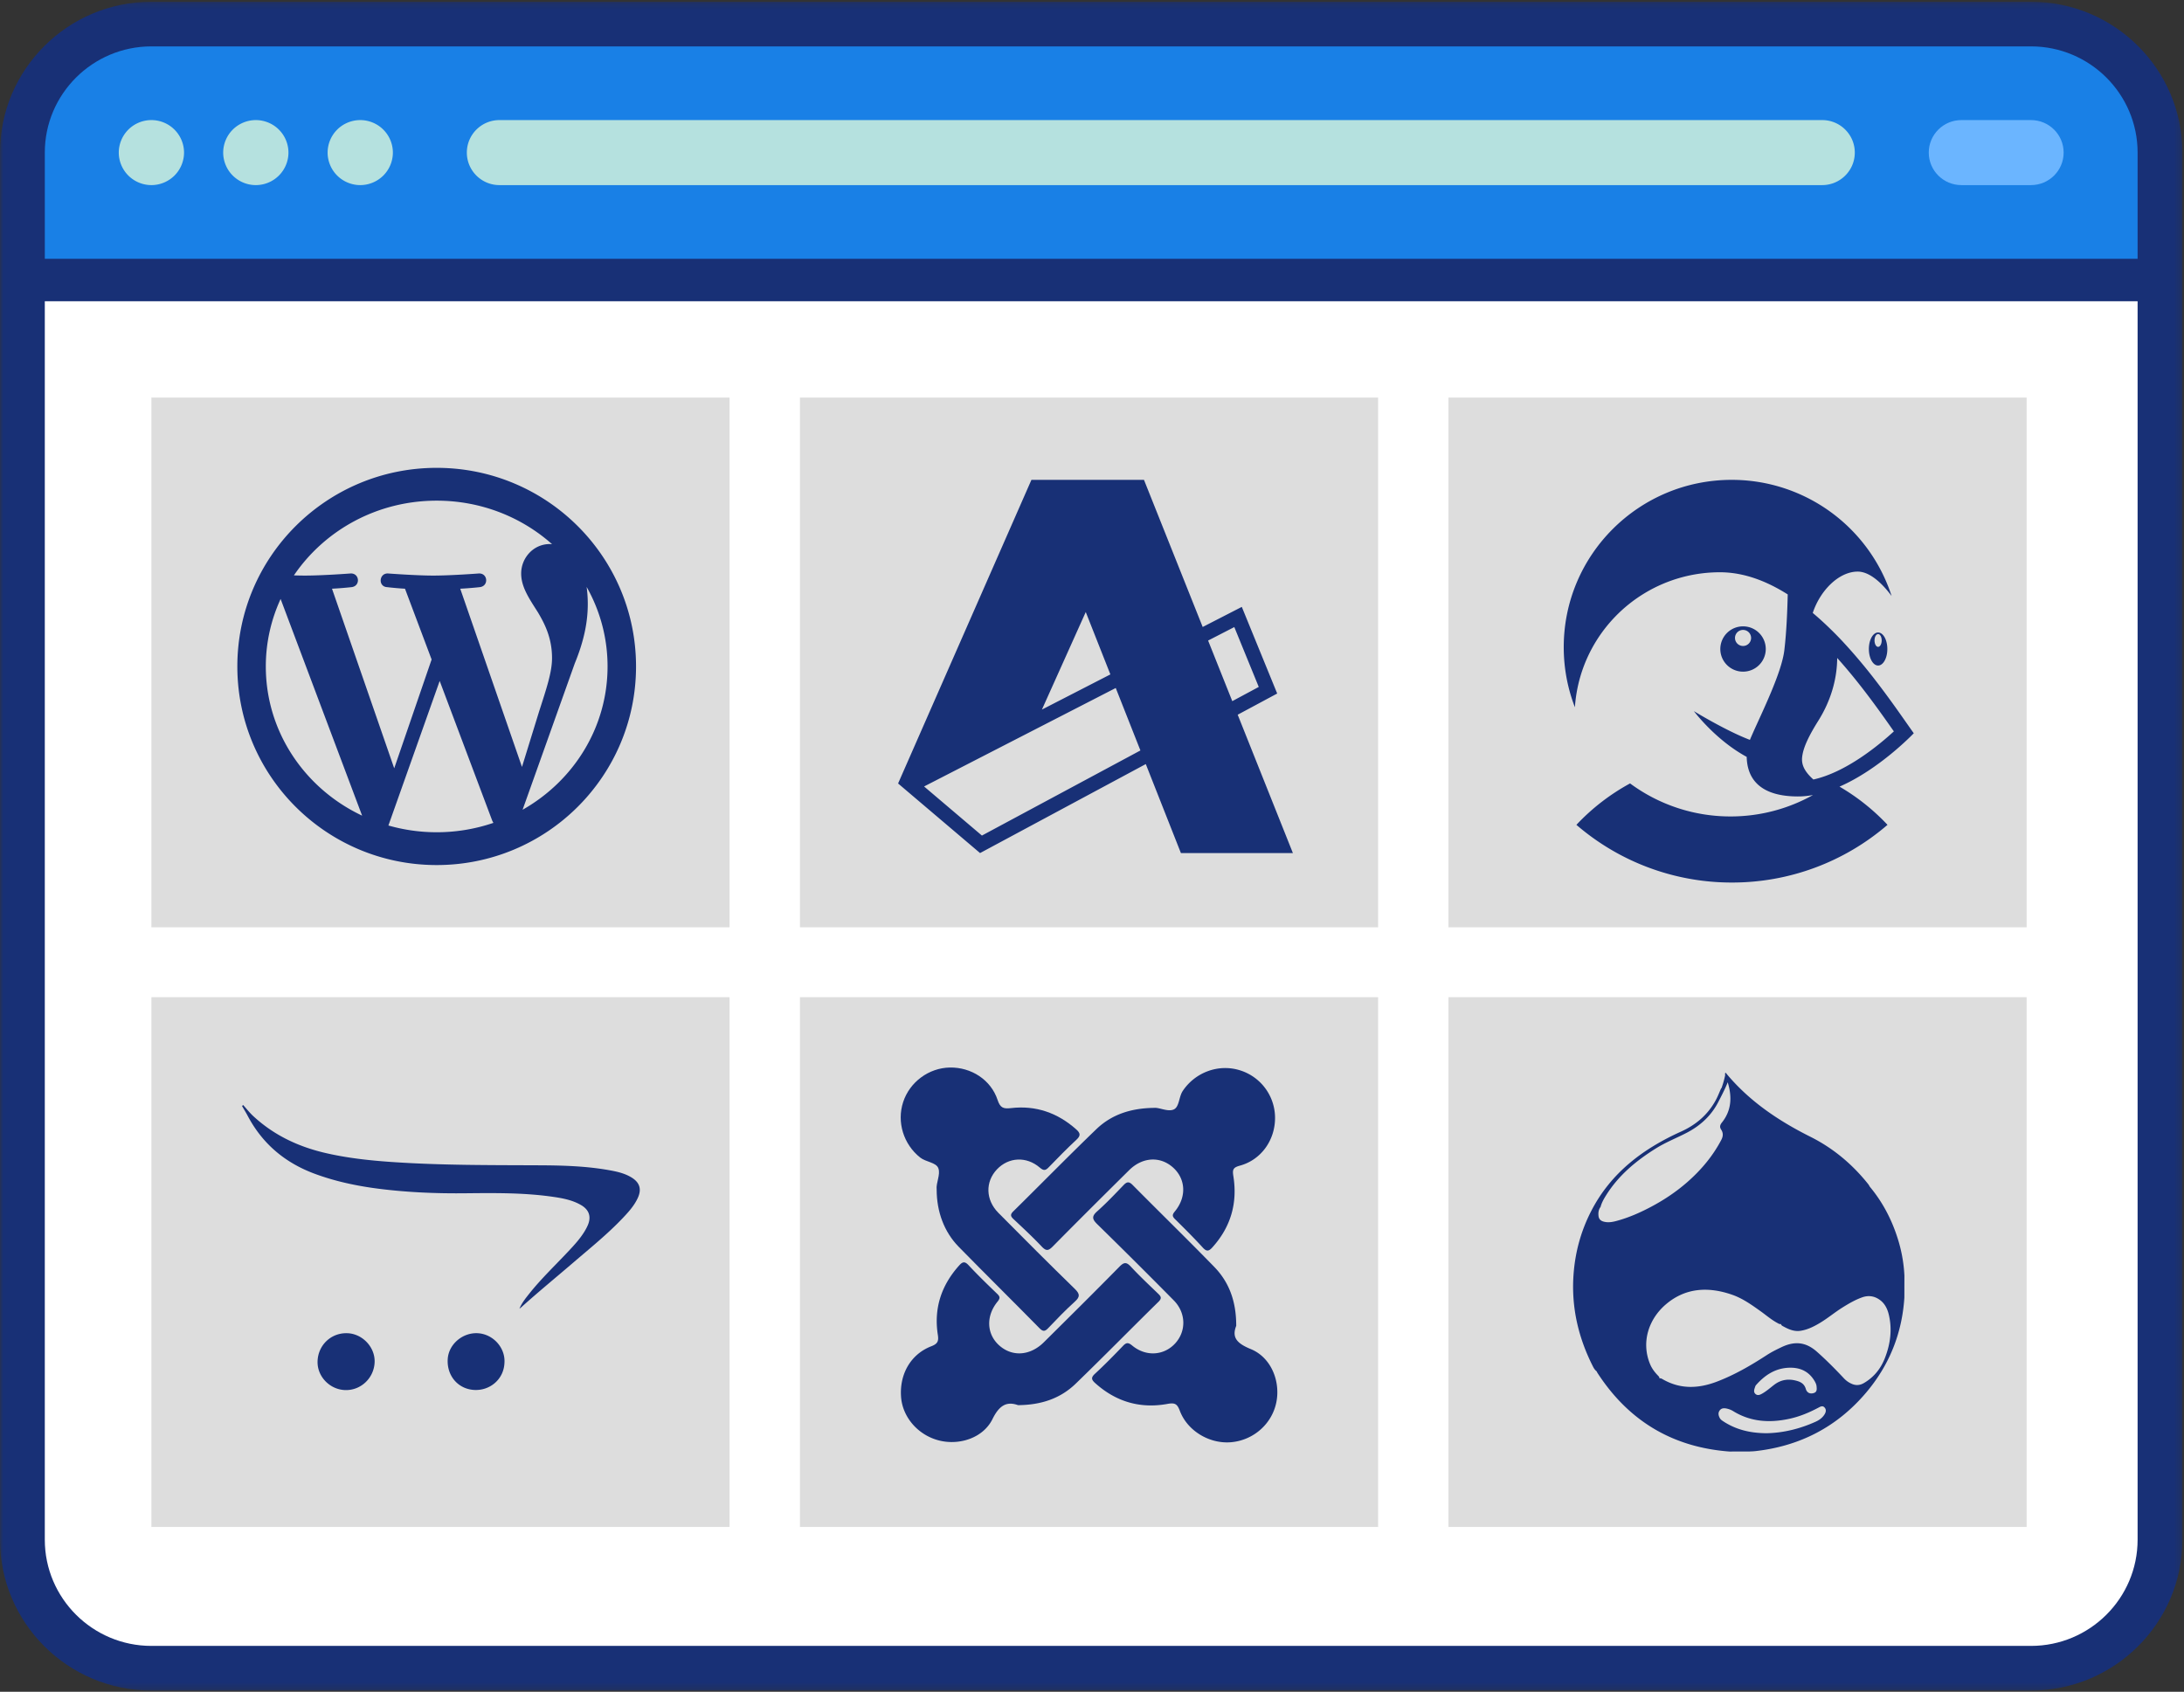 <svg xmlns="http://www.w3.org/2000/svg" width="324" height="251" viewBox="0 0 324 251"><rect x="0" y="0" width="324" height="251" fill="#333333" stroke="none"/><mask id="a" fill="#fff"><path fill-rule="evenodd" d="M0 .181h323.764V250.74H.001z"/></mask><mask id="b" fill="#fff"><path fill-rule="evenodd" d="M0 250.819h323.764V.26H0z"/></mask><g fill="none" fill-rule="evenodd"><path fill="#183076" d="M301.303.18H22.461C10.077.18 0 10.22 0 22.562V228.36c0 12.342 10.076 22.38 22.46 22.38h278.842c12.386 0 22.462-10.038 22.462-22.38V22.561c0-12.34-10.076-22.38-22.462-22.38" mask="url(#a)" transform="translate(0 .079)"/><path fill="#1980e6" d="M301.303 6.882c8.72 0 15.814 7.069 15.814 15.757v15.756H6.647V22.639c0-8.688 7.095-15.757 15.814-15.757z"/><path fill="#fff" d="M22.46 244.196c-8.718 0-15.813-7.069-15.813-15.757V44.696h310.47v183.743c0 8.688-7.093 15.757-15.814 15.757z"/><path fill="#b5e1df" d="M22.46 27.463a4.867 4.867 0 0 0 3.422-1.415 4.832 4.832 0 0 0 1.42-3.409 4.827 4.827 0 0 0-1.42-3.408c-.897-.9-2.143-1.415-3.421-1.415s-2.524.514-3.42 1.415a4.827 4.827 0 0 0-1.42 3.408 4.83 4.83 0 0 0 1.42 3.409 4.866 4.866 0 0 0 3.42 1.415m15.491 0a4.852 4.852 0 0 0 3.42-1.415 4.832 4.832 0 0 0 1.421-3.409 4.827 4.827 0 0 0-1.42-3.408c-.897-.9-2.15-1.415-3.42-1.415s-2.525.514-3.422 1.415a4.827 4.827 0 0 0-1.42 3.408c0 1.267.516 2.514 1.42 3.409a4.852 4.852 0 0 0 3.421 1.415m15.491 0a4.864 4.864 0 0 0 3.421-1.415 4.832 4.832 0 0 0 1.42-3.409 4.827 4.827 0 0 0-1.42-3.408c-.896-.9-2.15-1.415-3.42-1.415s-2.525.514-3.421 1.415a4.827 4.827 0 0 0-1.42 3.408c0 1.267.516 2.514 1.42 3.409.896.9 2.15 1.415 3.42 1.415m216.878 0c2.674 0 4.841-2.16 4.841-4.824s-2.167-4.823-4.84-4.823H74.098c-2.674 0-4.841 2.16-4.841 4.823s2.167 4.824 4.84 4.824z"/><path fill="#6bb5ff" d="M290.975 27.463h10.328c2.674 0 4.841-2.16 4.841-4.824s-2.167-4.823-4.84-4.823h-10.329c-2.673 0-4.84 2.16-4.84 4.823s2.167 4.824 4.84 4.824"/><path fill="#ddd" d="M22.46 137.584h85.77V58.987H22.46zm96.213 0h85.77V58.987h-85.77zm96.213 0h85.768V58.987h-85.768zM22.46 226.551h85.77v-78.596H22.46zm96.213 0h85.77v-78.596h-85.77zm96.213 0h85.768v-78.596h-85.768z" mask="url(#b)"/><g fill="#183076"><path d="M77.527 120.14l7.744-21.723c1.445-3.509 1.927-6.316 1.927-8.81 0-.907-.062-1.747-.171-2.53a23.902 23.902 0 0 1 3.105 11.801c0 9.075-5.069 16.998-12.605 21.262zm-9.25-32.796c1.525-.076 2.9-.233 2.9-.233 1.367-.157 1.206-2.105-.161-2.027 0 0-4.106.312-6.757.312-2.49 0-6.675-.312-6.675-.312-1.367-.077-1.528 1.95-.161 2.027 0 0 1.294.157 2.658.233l3.95 10.501-5.548 16.145-9.23-26.646a51.23 51.23 0 0 0 2.9-.233c1.365-.157 1.204-2.105-.161-2.027 0 0-4.105.312-6.757.312-.476 0-1.036-.01-1.632-.03 4.533-6.677 12.324-11.085 21.18-11.085 6.6 0 12.61 2.447 17.117 6.457-.108-.006-.215-.02-.327-.02-2.491 0-4.257 2.106-4.257 4.366 0 2.027 1.205 3.742 2.489 5.77.964 1.637 2.09 3.743 2.09 6.783 0 2.106-.834 4.548-1.928 7.952l-2.53 8.198zm-3.494 36.133a26.09 26.09 0 0 1-7.162-1.001l7.607-21.447 7.791 20.715c.052.122.115.233.182.339a26.007 26.007 0 0 1-8.418 1.394zm-25.349-24.6c0-3.566.79-6.951 2.195-10.01l12.092 32.148c-8.456-3.986-14.287-12.4-14.287-22.138zm25.349-29.465c-16.332 0-29.573 13.192-29.573 29.466s13.24 29.467 29.573 29.467 29.574-13.192 29.574-29.467-13.24-29.466-29.574-29.466zm80.886 54.556l-8.58-7.284 28.434-14.61 3.659 9.268zm15.404-33.164l3.653 9.254-10.157 5.22zm22.038 2.232l3.628 8.88-3.928 2.11-3.587-8.992zm8.692 33.529l-8.189-20.525 5.86-3.145-5.251-12.854-5.802 2.981-8.71-21.828h-16.697l-19.78 45.046 12.16 10.325 24.586-13.203 5.21 13.203zm77.215-10.913c-1.817-1.627-1.793-2.76-1.595-3.784.237-1.216.975-2.784 2.326-4.934 1.847-2.946 2.784-6.152 2.802-9.313 3.485 3.877 6.396 8.025 8.407 10.891-2.266 2.08-7.112 6.071-11.94 7.14m2.944-21.923c-.125-.126-.256-.25-.383-.374.129.124.258.247.383.374m1.718 1.792c-.09-.096-.174-.193-.264-.29.09.097.175.194.264.29m1.561 1.75l-.402-.461c.135.153.268.307.402.462m1.328 1.577c-.077-.094-.157-.187-.235-.282.078.095.158.188.235.282m1.557 1.96l-.315-.408.315.408m3.098 4.174a140.885 140.885 0 0 0-2.2-3.001l.181.237c-.058-.078-.122-.16-.182-.238-.29-.385-.589-.774-.894-1.168-.107-.14-.21-.275-.32-.414a88.462 88.462 0 0 0-1.239-1.548l-.24-.289a81.51 81.51 0 0 0-1.494-1.756 79.96 79.96 0 0 0-1.15-1.28c-.092-.097-.179-.197-.271-.297a57.881 57.881 0 0 0-1.452-1.499c-.126-.128-.258-.252-.387-.378a51.28 51.28 0 0 0-1.631-1.53 44.847 44.847 0 0 0-1.02-.883c1.113-3.368 3.89-6.134 6.674-6.134.177 0 .351.017.528.05.84.152 1.685.654 2.493 1.354.71.616 1.386 1.387 2.003 2.215h.001a24.917 24.917 0 0 0-23.726-17.23c-13.761 0-24.915 11.113-24.915 24.822 0 3.143.586 6.15 1.658 8.918a21.263 21.263 0 0 1 2.477-8.644 21.576 21.576 0 0 1 19.04-11.386c3.51 0 6.892 1.285 10.054 3.288v.002-.002c-.05 2.23-.176 5.48-.484 8.098-.007.08-.017.157-.027.235-.406 3.286-3.245 9.04-4.706 12.331l-.004.008v.002c-.146.33-.275.63-.39.905-3.567-1.353-8.31-4.262-8.31-4.262s3.18 4.266 7.833 6.786c.015.567.082 1.255.312 1.964.61 1.895 2.367 3.906 7.302 3.906a11.663 11.663 0 0 0 1.652-.118l.069-.012c-.024.004-.047.01-.07.012.191-.027.384-.06.575-.095a25.003 25.003 0 0 1-12.233 3.18 25.006 25.006 0 0 1-14.907-4.9 31.656 31.656 0 0 0-7.962 6.147 35.513 35.513 0 0 0 6.392 4.387 35.245 35.245 0 0 0 16.685 4.172 35.254 35.254 0 0 0 23.075-8.56 31.55 31.55 0 0 0-7.118-5.668c5.896-2.582 10.818-7.716 11.009-7.913l.001-.005.004-.002c-.736-1.031-1.638-2.338-2.686-3.807" mask="url(#b)"/><path d="M279.15 95.022c0 .524-.237.949-.53.949-.293 0-.53-.425-.53-.949s.237-.949.53-.949c.293 0 .53.425.53.95m-1.9 1.267c0 1.354.613 2.452 1.37 2.452.757 0 1.37-1.098 1.37-2.452s-.613-2.452-1.37-2.452c-.757 0-1.37 1.097-1.37 2.452m-19.86-1.64c0-.658.535-1.19 1.193-1.19.66 0 1.195.532 1.195 1.19s-.534 1.19-1.195 1.19a1.192 1.192 0 0 1-1.193-1.19m4.565 1.64a3.365 3.365 0 0 0-3.372-3.36 3.366 3.366 0 0 0-3.371 3.36c0 1.855 1.51 3.36 3.371 3.36a3.365 3.365 0 0 0 3.372-3.36M77.058 194.17c.357-.865.922-1.558 1.477-2.257 1.777-2.23 3.846-4.192 5.79-6.267.843-.899 1.678-1.8 2.333-2.85a7.65 7.65 0 0 0 .542-1.015c.544-1.26.196-2.295-.996-2.988-1.297-.754-2.745-1.022-4.2-1.231-4.368-.63-8.767-.561-13.163-.52-4.199.04-8.382-.136-12.55-.659-3.271-.41-6.475-1.08-9.575-2.225-4.41-1.628-7.769-4.439-9.968-8.6-.263-.497-.559-.974-.84-1.462l.16-.153c.498.551.957 1.143 1.5 1.645 3.062 2.84 6.71 4.553 10.756 5.487 3.18.733 6.408 1.09 9.657 1.315 7.401.516 14.814.467 22.227.502 3.384.018 6.768.122 10.113.714 1.175.208 2.345.459 3.383 1.1 1.196.737 1.507 1.724.924 3.005-.524 1.153-1.364 2.083-2.223 2.99-2.29 2.417-4.886 4.501-7.406 6.666-2.55 2.188-5.149 4.32-7.649 6.567-.093.083-.194.159-.292.237m-2.22 8.008c-.09 2.478-2.153 4.126-4.393 4.046-2.473-.089-4.19-2.105-4.022-4.61.146-2.197 2.244-3.965 4.512-3.807 2.251.157 4.042 2.162 3.903 4.37m-27.728-.169c.057-2.415 1.975-4.263 4.368-4.208 2.251.049 4.157 2.03 4.099 4.257-.062 2.365-2.012 4.241-4.349 4.182-2.284-.057-4.17-1.997-4.117-4.231m136.284-5.297c-.713 1.793.201 2.64 2.183 3.456 2.979 1.228 4.407 4.74 3.766 7.898-.65 3.195-3.377 5.605-6.686 5.908-3.187.29-6.493-1.65-7.628-4.66-.387-1.024-.724-1.224-1.831-1.023-4.027.735-7.613-.305-10.685-3.049-.544-.486-.744-.805-.085-1.412 1.443-1.332 2.822-2.736 4.18-4.157.512-.537.807-.49 1.37-.027 2.028 1.669 4.701 1.488 6.37-.341 1.658-1.82 1.605-4.53-.217-6.372a964.041 964.041 0 0 0-11.328-11.28c-.75-.732-.902-1.162-.045-1.925 1.367-1.218 2.636-2.553 3.904-3.877.488-.509.804-.606 1.36-.046 4.025 4.066 8.126 8.059 12.116 12.159 2.257 2.32 3.267 5.208 3.256 8.748" mask="url(#b)"/><path d="M171.225 164.37c.756-.077 1.975.604 2.86.255.883-.35.777-1.865 1.381-2.771 1.829-2.733 5.235-4.026 8.383-3.087a7.396 7.396 0 0 1 5.307 7.012c.033 3.346-2.038 6.301-5.229 7.167-1.047.283-1.102.63-.95 1.589.625 3.969-.385 7.502-3.109 10.523-.524.582-.851.678-1.431.042-1.327-1.45-2.72-2.84-4.12-4.219-.438-.433-.423-.666-.02-1.155 1.773-2.155 1.612-4.853-.314-6.543-1.904-1.671-4.507-1.516-6.479.437-3.787 3.75-7.57 7.51-11.313 11.303-.618.626-.965.742-1.625.046-1.35-1.427-2.792-2.769-4.225-4.113-.451-.425-.472-.686-.01-1.14 4.109-4.047 8.144-8.169 12.298-12.17 2.26-2.174 5.099-3.133 8.596-3.176" mask="url(#b)"/><path d="M138.955 176.492c-.119-.986.603-2.228.25-3.166-.328-.875-1.847-.908-2.71-1.597-2.451-1.955-3.488-5.25-2.508-8.23.976-2.97 3.804-5.058 6.92-5.114 3.175-.056 6.099 1.815 7.089 4.817.392 1.191.881 1.332 1.998 1.202 3.677-.424 6.892.698 9.659 3.153.63.56.698.93.039 1.54-1.408 1.307-2.754 2.682-4.088 4.064-.473.49-.744.593-1.343.076-1.99-1.715-4.644-1.561-6.365.26-1.748 1.85-1.69 4.528.219 6.454 3.752 3.784 7.515 7.558 11.333 11.274.8.78.78 1.197-.023 1.919-1.36 1.226-2.634 2.551-3.899 3.88-.486.515-.771.593-1.317.037-3.981-4.048-8.024-8.036-11.996-12.092-2.147-2.195-3.255-5.194-3.258-8.477" mask="url(#b)"/><path d="M151.024 208.476c-1.707-.61-2.798.06-3.784 2.063-1.374 2.792-4.892 3.945-7.924 3.18-3.101-.78-5.422-3.437-5.642-6.462-.248-3.391 1.442-6.343 4.49-7.519.953-.366 1.11-.77.966-1.693-.61-3.901.502-7.308 3.127-10.252.486-.544.816-.743 1.428-.084 1.367 1.47 2.812 2.865 4.258 4.259.435.42.445.656.043 1.15-1.77 2.17-1.616 4.871.3 6.54 1.93 1.68 4.556 1.485 6.575-.518 3.75-3.721 7.507-7.437 11.207-11.204.688-.7 1.047-.71 1.707.001 1.275 1.376 2.648 2.662 3.999 3.965.422.407.657.678.095 1.23-4.113 4.037-8.147 8.153-12.288 12.159-2.26 2.182-5.084 3.158-8.557 3.185m128.612-7.006c-.612 1.583-1.62 2.844-3.106 3.717-.597.352-1.178.4-1.803.135a3.458 3.458 0 0 1-1.175-.823c-1.292-1.375-2.615-2.718-4.034-3.969-1.651-1.455-3.314-1.572-5.24-.651-.736.352-1.469.714-2.154 1.158-2.365 1.537-4.792 2.952-7.443 3.959-2.74 1.038-5.42 1.141-8.033-.372-.144-.083-.297-.174-.462-.109.018-.165-.093-.294-.229-.433-.48-.491-.892-1.037-1.16-1.677-1.343-3.22-.253-6.638 2.288-8.839 2.936-2.543 6.398-2.701 9.938-1.45 1.535.544 2.882 1.508 4.21 2.46.811.58 1.568 1.242 2.455 1.714.165.088.323.208.521.145.015.139.127.236.243.3.831.46 1.678.866 2.68.706 1.05-.167 1.976-.635 2.867-1.17 1.143-.685 2.168-1.548 3.298-2.259.943-.592 1.903-1.155 2.956-1.53.936-.333 1.83-.202 2.637.39.741.544 1.114 1.327 1.319 2.186.52 2.197.234 4.334-.573 6.412m-19.295 4.391c.042-.12.078-.258.158-.35 1.315-1.495 2.88-2.525 4.94-2.59 1.642-.046 2.93.559 3.768 1.995.14.24.258.488.285.773.037.414.09.842-.437.997-.555.164-1.001-.065-1.162-.62-.185-.636-.61-.972-1.218-1.16-1.272-.393-2.442-.253-3.509.577-.57.441-1.11.92-1.741 1.278-.316.179-.657.339-.98.073-.327-.269-.223-.633-.104-.973m10.314 4.014c-.306.48-.754.808-1.267 1.043-2.37 1.078-4.851 1.677-7.32 1.723-2.39-.015-4.505-.51-6.407-1.758-.204-.133-.405-.268-.523-.485-.193-.357-.287-.74-.045-1.1.246-.373.627-.407 1.04-.32.347.073.677.196.977.38 2.616 1.615 5.43 1.774 8.354 1.14 1.511-.328 2.922-.917 4.284-1.638.321-.171.648-.37.947-.014.28.333.169.706-.04 1.03m-30.826-28.736c-.642.174-1.298.294-1.971.093-.45-.132-.676-.408-.72-.87-.047-.472.02-.909.309-1.297.155-.597.449-1.128.77-1.648 1.86-3.013 4.497-5.2 7.466-7.051 1.468-.914 3.077-1.535 4.6-2.332 2.124-1.113 3.727-2.675 4.742-4.764l.002-.002s.92-1.738 1.281-2.694l.01.027c.636 2.104.577 4.116-.85 5.914-.298.372-.395.677-.127 1.086.323.494.294.988.017 1.516-1.27 2.422-3 4.473-5.048 6.268-1.593 1.394-3.34 2.571-5.206 3.573-1.685.903-3.423 1.682-5.275 2.18m41.652 2.47c-.891-2.765-2.222-5.302-4.093-7.542-.076-.126-.14-.26-.23-.374-2.36-2.961-5.193-5.341-8.601-7.046-4.774-2.388-9.137-5.331-12.559-9.5-.12.11-.087.239-.065.365a13.27 13.27 0 0 1-.56 1.963c-.01-.006-.02-.014-.034-.021-.254.57-.474 1.158-.767 1.707-1.166 2.185-2.938 3.712-5.189 4.729-5.639 2.545-10.376 6.1-13.293 11.727-1.564 3.017-2.43 6.21-2.66 9.587-.328 4.8.733 9.303 2.905 13.571.137.269.3.507.54.692.03.067.055.137.094.2 4.597 7.104 11.095 11.05 19.58 11.69l2.922-.003c.296-.018.593-.02.888-.052 6.634-.73 12.159-3.584 16.467-8.667 3.45-4.071 5.35-8.796 5.69-14.126.002-1.086.003-2.171.006-3.256a21.611 21.611 0 0 0-1.04-5.643" mask="url(#b)"/></g></g></svg>
